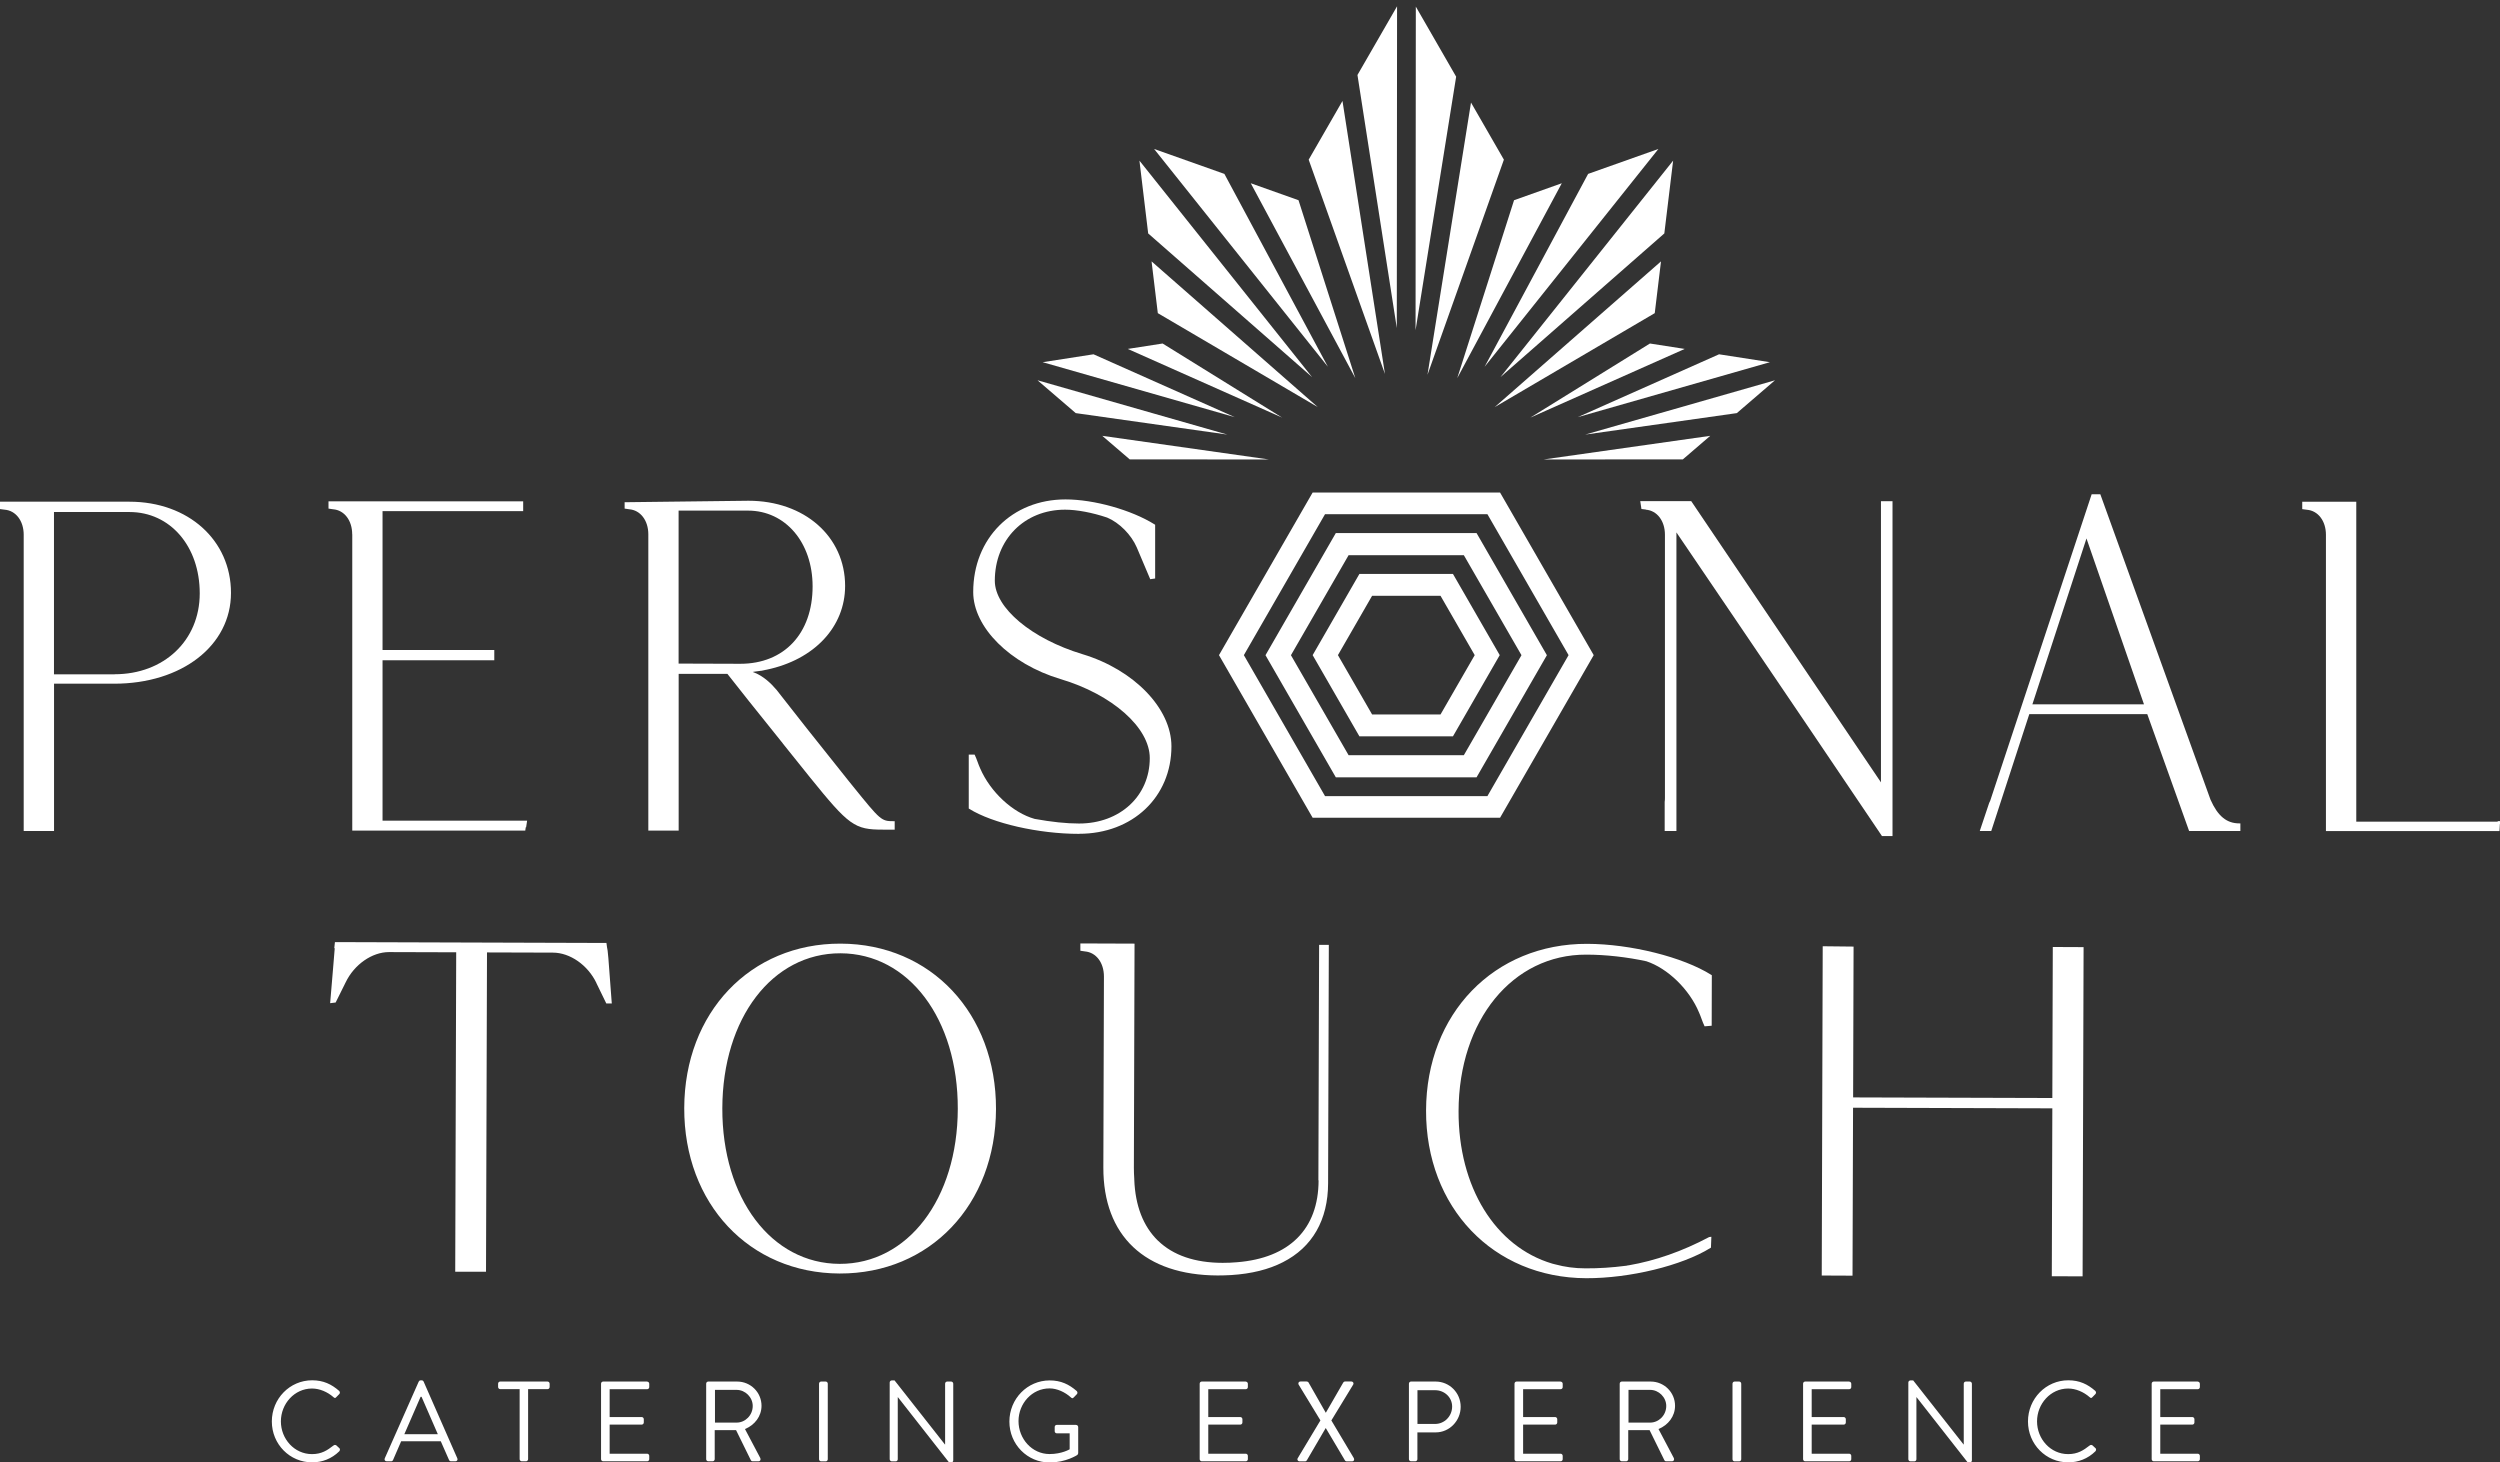 <svg width="200" height="117" viewBox="0 0 200 117" fill="none" xmlns="http://www.w3.org/2000/svg">
<rect x="0" y="0" width="200" height="117" fill="#333333" stroke="none"/>
<g clip-path="url(#clip0_208_4279)">
<path d="M10.358 40.136H0V40.726L0.368 40.774C1.266 40.844 1.896 41.67 1.896 42.781V66.478H4.323V54.696H9.135C14.55 54.696 18.479 51.644 18.479 47.432C18.479 43.221 15.065 40.136 10.358 40.136ZM9.166 53.945H4.318V40.962H10.358C13.615 40.962 15.979 43.698 15.979 47.47C15.979 51.241 13.111 53.94 9.166 53.94V53.945Z" fill="white"/>
<path d="M28.181 42.748V66.446H42.022L42.059 66.183H42.091L42.101 66.102C42.117 65.99 42.138 65.882 42.154 65.759L42.169 65.651H30.603V52.819H39.543V51.998H30.603V40.892H41.854V40.109H26.28V40.688L26.647 40.742C27.546 40.812 28.176 41.638 28.176 42.748H28.181Z" fill="white"/>
<path d="M62.618 59.471L64.783 62.17C67.924 66.059 68.36 66.371 70.639 66.371H71.575V65.695H71.485C70.508 65.695 70.45 65.641 68.255 62.926L67.908 62.497C65.392 59.353 63.385 56.815 62.099 55.158C62.093 55.152 62.088 55.147 62.078 55.142C61.783 54.787 61.09 54.052 60.218 53.757C60.26 53.752 60.297 53.741 60.328 53.736C60.486 53.72 60.649 53.698 60.801 53.672C60.885 53.672 60.964 53.65 61.022 53.639C61.116 53.623 61.2 53.607 61.269 53.586C61.284 53.586 61.3 53.58 61.332 53.575C65.145 52.776 67.609 50.147 67.609 46.874C67.609 42.925 64.357 40.06 59.877 40.06L49.97 40.178V40.688L50.337 40.742C51.236 40.812 51.866 41.638 51.866 42.748V66.446H54.293V53.908H58.19C58.947 54.889 60.57 56.912 62.624 59.471H62.618ZM54.288 40.849H59.84C62.834 40.849 65.008 43.398 65.008 46.912C65.008 50.672 62.739 53.103 59.22 53.103H59.209L54.288 53.087V40.849Z" fill="white"/>
<path d="M86.33 66.703C90.611 66.703 93.715 63.758 93.715 59.707C93.715 56.681 90.726 53.58 86.603 52.336C82.537 51.107 79.585 48.639 79.585 46.461C79.585 43.167 81.949 40.774 85.206 40.774C86.151 40.774 87.38 41.005 88.573 41.407C89.55 41.815 90.5 42.775 90.942 43.794L91.992 46.273L92.018 46.337L92.412 46.279V41.981L92.37 41.954C90.516 40.795 87.517 39.953 85.242 39.953C80.961 39.953 77.857 43.07 77.857 47.362C77.857 50.179 80.788 53.108 84.827 54.321C88.972 55.549 91.982 58.21 91.982 60.646C91.982 63.677 89.602 65.882 86.324 65.882C85.3 65.882 84.139 65.759 82.773 65.512C81.024 65.024 79.233 63.366 78.414 61.472C78.345 61.327 78.277 61.14 78.209 60.957C78.141 60.769 78.067 60.576 77.993 60.421L77.967 60.367H77.5V64.68L77.542 64.707C79.396 65.866 83.089 66.709 86.319 66.709L86.33 66.703Z" fill="white"/>
<path d="M131.666 40.774C132.565 40.844 133.195 41.67 133.195 42.781V63.833C133.195 63.962 133.19 64.053 133.174 64.149V66.478H134.114V42.593C135.575 44.744 137.03 46.895 138.49 49.041C142.44 54.873 146.532 60.898 150.529 66.843L150.555 66.885H151.401V40.098H150.477V62.588L135.328 40.136L135.301 40.093H131.22L131.315 40.72L131.666 40.763V40.774Z" fill="white"/>
<path d="M176.846 63.988L168.047 39.599L168.026 39.54H167.333L159.217 64.058C159.191 64.117 159.17 64.171 159.133 64.235L158.382 66.478H159.301L162.343 57.132H171.782L175.128 66.478H179.23V65.871H179.141C178.133 65.871 177.424 65.287 176.846 63.983V63.988ZM171.514 56.349H162.59L166.918 43.076L171.519 56.349H171.514Z" fill="white"/>
<path d="M199.816 65.678V65.732H188.502V40.141H184.179V40.731L184.541 40.779C185.445 40.849 186.075 41.675 186.075 42.786V66.483H199.958L199.989 65.925H200V65.689H199.816V65.678Z" fill="white"/>
<path d="M108.753 45.913L105.012 52.411L108.753 58.908H116.236L119.978 52.411L116.236 45.913H108.753ZM115.241 57.158H109.769L107.034 52.411L109.769 47.663H115.241L117.977 52.411L115.241 57.158Z" fill="white"/>
<path d="M106.867 42.643L101.239 52.416L106.867 62.188H118.123L123.751 52.416L118.123 42.643H106.867ZM117.107 60.417H107.888L103.276 52.416L107.888 44.414H117.107L121.718 52.416L117.107 60.417Z" fill="white"/>
<path d="M105.012 39.401L97.518 52.411L105.012 65.421H120.004L127.497 52.411L120.004 39.401H105.012ZM118.993 63.688H106.002L99.509 52.411L106.002 41.135H118.993L125.486 52.411L118.993 63.688Z" fill="white"/>
<path d="M83 30.422L86.059 33.049L98.19 34.767L83 30.422Z" fill="white"/>
<path d="M87.482 28.343L83.412 28.975L98.784 33.373L87.482 28.343Z" fill="white"/>
<path d="M101.51 36.757L88.18 34.866L90.379 36.752L101.51 36.757Z" fill="white"/>
<path d="M93.01 27.481L90.222 27.914L102.573 33.409L93.01 27.481Z" fill="white"/>
<path d="M91.155 12.851L91.854 18.675L104.965 30.166L91.155 12.851Z" fill="white"/>
<path d="M97.951 13.912L92.328 11.917L106.231 29.341L97.951 13.912Z" fill="white"/>
<path d="M92.625 25.052L105.423 32.568L92.125 20.911L92.625 25.052Z" fill="white"/>
<path d="M103.881 16.017L100.061 14.659L108.425 30.25L103.881 16.017Z" fill="white"/>
<path d="M116.492 6.135L113.266 0.53L113.245 26.416L116.492 6.135Z" fill="white"/>
<path d="M120.311 12.773L117.68 8.203L114.199 29.983L120.311 12.773Z" fill="white"/>
<path d="M111.765 0.504L108.597 5.999L111.744 26.243L111.765 0.504Z" fill="white"/>
<path d="M110.796 29.915L107.398 8.077L104.694 12.773L110.796 29.915Z" fill="white"/>
<path d="M131.995 27.481L122.427 33.409L134.777 27.914L131.995 27.481Z" fill="white"/>
<path d="M141.593 28.975L137.524 28.343L126.216 33.373L141.593 28.975Z" fill="white"/>
<path d="M138.946 33.049L142 30.422L126.815 34.767L138.946 33.049Z" fill="white"/>
<path d="M123.49 36.757L134.626 36.752L136.82 34.866L123.49 36.757Z" fill="white"/>
<path d="M132.672 11.917L127.049 13.912L118.769 29.341L132.672 11.917Z" fill="white"/>
<path d="M116.58 30.25L124.944 14.659L121.124 16.017L116.58 30.25Z" fill="white"/>
<path d="M133.146 18.675L133.85 12.851L120.04 30.166L133.146 18.675Z" fill="white"/>
<path d="M132.38 25.052L132.88 20.911L119.577 32.568L132.38 25.052Z" fill="white"/>
<path d="M47.711 78.646L48.504 80.277H48.946L48.935 80.175C48.925 80.094 48.904 79.745 48.867 79.273C48.683 76.714 48.625 75.984 48.562 75.781L48.515 75.437L26.794 75.368L26.742 75.856H26.779C26.742 76.317 26.695 76.843 26.653 77.385C26.574 78.34 26.49 79.348 26.422 80.137L26.411 80.255L26.852 80.201L27.656 78.581C28.344 77.154 29.768 76.167 31.117 76.167L36.496 76.183L36.418 101.737H38.881L38.96 76.194L44.228 76.21C45.605 76.21 47.033 77.213 47.716 78.646H47.711Z" fill="white"/>
<path d="M67.246 75.491C60.024 75.469 54.76 81.001 54.739 88.646C54.718 96.291 59.945 101.855 67.168 101.881C74.395 101.903 79.653 96.372 79.68 88.726C79.701 81.081 74.474 75.512 67.251 75.491H67.246ZM67.168 101.109C61.71 101.093 57.765 95.856 57.786 88.657C57.807 81.457 61.783 76.247 67.241 76.263C72.699 76.28 76.644 81.516 76.623 88.716C76.602 95.915 72.625 101.125 67.168 101.109Z" fill="white"/>
<path d="M105.487 94.435C105.476 98.324 103.154 100.647 98.952 100.98C98.59 101.012 98.206 101.028 97.807 101.028C95.596 101.023 93.857 100.428 92.649 99.263L92.628 99.247C91.456 98.099 90.821 96.457 90.742 94.37V94.322C90.721 94 90.71 93.705 90.71 93.415L90.763 75.491L86.429 75.475V76.06L86.792 76.113C87.69 76.188 88.315 77.015 88.315 78.125L88.268 93.394C88.252 98.866 91.588 102.016 97.413 102.037C97.765 102.037 98.127 102.026 98.495 102.005C100.118 101.903 101.505 101.554 102.624 100.98C104.988 99.784 106.243 97.595 106.248 94.655L106.306 75.588H105.529L105.471 94.424L105.487 94.435Z" fill="white"/>
<path d="M136.877 99.8L136.909 98.941L136.746 98.963L136.714 98.974C134.592 100.1 132.433 100.857 130.29 101.227H130.243C130.211 101.243 130.18 101.248 130.138 101.254C130.112 101.254 130.091 101.259 130.054 101.264C128.972 101.404 127.895 101.474 126.86 101.468H126.829C125.983 101.468 125.169 101.356 124.402 101.146L124.339 101.13C124.255 101.109 124.202 101.093 124.192 101.093C119.611 99.741 116.664 94.945 116.685 88.887C116.706 81.618 121.003 76.349 126.907 76.371C128.446 76.371 130.154 76.564 131.714 76.902C133.426 77.471 135.154 79.155 135.921 80.996C135.989 81.14 136.058 81.334 136.126 81.516C136.194 81.704 136.268 81.897 136.341 82.047L136.368 82.106L136.935 82.058L136.945 78.018L136.903 77.991C134.634 76.564 130.464 75.518 126.976 75.507C119.527 75.486 114.106 81.092 114.085 88.839C114.064 96.586 119.448 102.23 126.897 102.257C130.38 102.268 134.561 101.248 136.835 99.837L136.877 99.811V99.8Z" fill="white"/>
<path d="M164.187 87.841L148.25 87.793L148.286 75.727L145.817 75.7L145.739 102.042L148.202 102.053L148.244 88.619L164.187 88.667L164.144 102.101L166.608 102.107L166.687 75.77L164.223 75.759L164.187 87.841Z" fill="white"/>
<path d="M26.884 115.621C26.831 115.584 26.758 115.578 26.668 115.648C26.196 116.013 25.739 116.329 24.961 116.329C23.548 116.329 22.471 115.117 22.471 113.711C22.471 112.306 23.553 111.082 24.961 111.082C25.571 111.082 26.201 111.356 26.668 111.764C26.758 111.855 26.831 111.866 26.899 111.774L27.141 111.528C27.215 111.453 27.204 111.345 27.131 111.27C26.521 110.739 25.87 110.423 24.972 110.423C23.186 110.423 21.747 111.893 21.747 113.717C21.747 115.541 23.186 116.989 24.972 116.989C25.765 116.989 26.532 116.705 27.141 116.104C27.204 116.04 27.22 115.911 27.152 115.857L26.884 115.61V115.621Z" fill="white"/>
<path d="M33.891 110.53C33.865 110.476 33.818 110.428 33.739 110.428H33.649C33.571 110.428 33.523 110.476 33.497 110.53L30.781 116.667C30.729 116.785 30.797 116.903 30.934 116.903H31.291C31.37 116.903 31.422 116.85 31.443 116.801L32.094 115.299H35.262L35.924 116.801C35.94 116.844 35.997 116.903 36.076 116.903H36.433C36.565 116.903 36.638 116.785 36.586 116.667L33.891 110.53ZM32.347 114.736L33.649 111.742H33.723C34.159 112.735 34.59 113.738 35.026 114.736H32.347Z" fill="white"/>
<path d="M43.803 110.524H40.016C39.916 110.524 39.848 110.605 39.848 110.696V110.959C39.848 111.05 39.921 111.131 40.016 111.131H41.571V116.732C41.571 116.823 41.649 116.903 41.739 116.903H42.08C42.169 116.903 42.248 116.823 42.248 116.732V111.131H43.803C43.903 111.131 43.971 111.05 43.971 110.959V110.696C43.971 110.605 43.898 110.524 43.803 110.524Z" fill="white"/>
<path d="M51.772 110.524H48.252C48.152 110.524 48.084 110.605 48.084 110.696V116.732C48.084 116.823 48.158 116.903 48.252 116.903H51.772C51.871 116.903 51.94 116.823 51.94 116.732V116.469C51.94 116.378 51.866 116.297 51.772 116.297H48.772V113.969H51.336C51.425 113.969 51.504 113.894 51.504 113.797V113.534C51.504 113.443 51.425 113.363 51.336 113.363H48.772V111.136H51.772C51.871 111.136 51.94 111.056 51.94 110.964V110.701C51.94 110.61 51.866 110.53 51.772 110.53V110.524Z" fill="white"/>
<path d="M60.922 112.467C60.922 111.383 60.045 110.524 58.973 110.524H56.662C56.562 110.524 56.494 110.605 56.494 110.696V116.732C56.494 116.823 56.567 116.903 56.662 116.903H57.008C57.098 116.903 57.177 116.823 57.177 116.732V114.409H58.884L60.071 116.823C60.087 116.861 60.134 116.903 60.213 116.903H60.67C60.822 116.903 60.885 116.759 60.822 116.641L59.598 114.323C60.376 114.006 60.922 113.304 60.922 112.461V112.467ZM58.931 113.808H57.198V111.19H58.931C59.619 111.19 60.218 111.78 60.218 112.477C60.218 113.223 59.619 113.808 58.931 113.808Z" fill="white"/>
<path d="M66.054 110.524H65.691C65.599 110.524 65.523 110.601 65.523 110.696V116.737C65.523 116.832 65.599 116.909 65.691 116.909H66.054C66.147 116.909 66.222 116.832 66.222 116.737V110.696C66.222 110.601 66.147 110.524 66.054 110.524Z" fill="white"/>
<path d="M76.087 110.524H75.777C75.677 110.524 75.609 110.605 75.609 110.696V115.557H75.593L71.564 110.433H71.343C71.254 110.433 71.175 110.508 71.175 110.6V116.737C71.175 116.828 71.254 116.909 71.343 116.909H71.653C71.753 116.909 71.821 116.828 71.821 116.737V111.774H71.832L75.929 117H76.092C76.181 117 76.26 116.925 76.26 116.834V110.696C76.26 110.605 76.181 110.524 76.092 110.524H76.087Z" fill="white"/>
<path d="M86.088 113.99H84.544C84.444 113.99 84.376 114.065 84.376 114.162V114.5C84.376 114.591 84.449 114.666 84.544 114.666H85.573V115.943C85.573 115.943 84.948 116.324 83.966 116.324C82.553 116.324 81.481 115.095 81.481 113.69C81.481 112.284 82.553 111.072 83.966 111.072C84.565 111.072 85.206 111.372 85.662 111.785C85.762 111.876 85.815 111.887 85.894 111.796C85.967 111.715 86.062 111.624 86.146 111.538C86.219 111.463 86.209 111.356 86.135 111.281C85.526 110.75 84.875 110.433 83.976 110.433C82.19 110.433 80.751 111.903 80.751 113.727C80.751 115.551 82.19 117 83.976 117C85.269 117 86.183 116.399 86.183 116.399C86.219 116.372 86.256 116.297 86.256 116.254V114.167C86.256 114.076 86.183 113.996 86.093 113.996L86.088 113.99Z" fill="white"/>
<path d="M99.661 110.524H96.142C96.042 110.524 95.974 110.605 95.974 110.696V116.732C95.974 116.823 96.047 116.903 96.142 116.903H99.661C99.761 116.903 99.829 116.823 99.829 116.732V116.469C99.829 116.378 99.756 116.297 99.661 116.297H96.662V113.969H99.225C99.314 113.969 99.393 113.894 99.393 113.797V113.534C99.393 113.443 99.314 113.363 99.225 113.363H96.662V111.136H99.661C99.761 111.136 99.829 111.056 99.829 110.964V110.701C99.829 110.61 99.756 110.53 99.661 110.53V110.524Z" fill="white"/>
<path d="M106.511 113.631L108.25 110.777C108.323 110.659 108.25 110.519 108.097 110.519H107.614C107.54 110.519 107.488 110.557 107.462 110.6L106.07 113.014H106.059L104.683 110.6C104.657 110.551 104.594 110.519 104.531 110.519H104.047C103.895 110.519 103.827 110.653 103.895 110.777L105.634 113.631L103.821 116.651C103.748 116.769 103.821 116.909 103.984 116.909H104.394C104.467 116.909 104.52 116.871 104.546 116.828L106.054 114.248H106.064L107.593 116.828C107.609 116.866 107.672 116.909 107.745 116.909H108.155C108.307 116.909 108.376 116.78 108.307 116.651L106.506 113.631H106.511Z" fill="white"/>
<path d="M114.858 110.524H112.882C112.783 110.524 112.714 110.605 112.714 110.696V116.732C112.714 116.823 112.788 116.903 112.882 116.903H113.224C113.313 116.903 113.392 116.823 113.392 116.732V114.591H114.863C115.95 114.591 116.854 113.668 116.854 112.542C116.854 111.415 115.95 110.524 114.852 110.524H114.858ZM114.816 113.915H113.397V111.217H114.816C115.546 111.217 116.171 111.78 116.171 112.52C116.171 113.304 115.546 113.915 114.816 113.915Z" fill="white"/>
<path d="M124.848 110.524H121.329C121.229 110.524 121.161 110.605 121.161 110.696V116.732C121.161 116.823 121.234 116.903 121.329 116.903H124.848C124.948 116.903 125.016 116.823 125.016 116.732V116.469C125.016 116.378 124.943 116.297 124.848 116.297H121.849V113.969H124.412C124.502 113.969 124.58 113.894 124.58 113.797V113.534C124.58 113.443 124.502 113.363 124.412 113.363H121.849V111.136H124.848C124.948 111.136 125.016 111.056 125.016 110.964V110.701C125.016 110.61 124.943 110.53 124.848 110.53V110.524Z" fill="white"/>
<path d="M134.004 112.467C134.004 111.383 133.127 110.524 132.055 110.524H129.744C129.644 110.524 129.576 110.605 129.576 110.696V116.732C129.576 116.823 129.649 116.903 129.744 116.903H130.091C130.18 116.903 130.259 116.823 130.259 116.732V114.409H131.966L133.153 116.823C133.169 116.861 133.216 116.903 133.295 116.903H133.752C133.904 116.903 133.967 116.759 133.904 116.641L132.68 114.323C133.458 114.006 134.004 113.304 134.004 112.461V112.467ZM132.013 113.808H130.28V111.19H132.013C132.701 111.19 133.3 111.78 133.3 112.477C133.3 113.223 132.701 113.808 132.013 113.808Z" fill="white"/>
<path d="M139.131 110.524H138.768C138.675 110.524 138.6 110.601 138.6 110.696V116.737C138.6 116.832 138.675 116.909 138.768 116.909H139.131C139.223 116.909 139.299 116.832 139.299 116.737V110.696C139.299 110.601 139.223 110.524 139.131 110.524Z" fill="white"/>
<path d="M147.934 110.524H144.415C144.315 110.524 144.247 110.605 144.247 110.696V116.732C144.247 116.823 144.32 116.903 144.415 116.903H147.934C148.034 116.903 148.102 116.823 148.102 116.732V116.469C148.102 116.378 148.029 116.297 147.934 116.297H144.935V113.969H147.498C147.588 113.969 147.666 113.894 147.666 113.797V113.534C147.666 113.443 147.588 113.363 147.498 113.363H144.935V111.136H147.934C148.034 111.136 148.102 111.056 148.102 110.964V110.701C148.102 110.61 148.029 110.53 147.934 110.53V110.524Z" fill="white"/>
<path d="M157.578 110.524H157.269C157.169 110.524 157.1 110.605 157.1 110.696V115.557H157.085L153.056 110.433H152.835C152.746 110.433 152.667 110.508 152.667 110.6V116.737C152.667 116.828 152.746 116.909 152.835 116.909H153.145C153.245 116.909 153.313 116.828 153.313 116.737V111.774H153.324L157.421 117H157.584C157.673 117 157.752 116.925 157.752 116.834V110.696C157.752 110.605 157.673 110.524 157.584 110.524H157.578Z" fill="white"/>
<path d="M167.375 115.621C167.322 115.584 167.249 115.578 167.16 115.648C166.687 116.013 166.23 116.329 165.452 116.329C164.039 116.329 162.963 115.117 162.963 113.711C162.963 112.306 164.045 111.082 165.452 111.082C166.062 111.082 166.692 111.356 167.16 111.764C167.249 111.855 167.322 111.866 167.391 111.774L167.632 111.528C167.706 111.453 167.695 111.345 167.622 111.27C167.012 110.739 166.361 110.423 165.463 110.423C163.677 110.423 162.238 111.893 162.238 113.717C162.238 115.541 163.677 116.989 165.463 116.989C166.256 116.989 167.023 116.705 167.632 116.104C167.695 116.04 167.711 115.911 167.643 115.857L167.375 115.61V115.621Z" fill="white"/>
<path d="M175.821 110.524H172.302C172.202 110.524 172.134 110.605 172.134 110.696V116.732C172.134 116.823 172.207 116.903 172.302 116.903H175.821C175.921 116.903 175.99 116.823 175.99 116.732V116.469C175.99 116.378 175.916 116.297 175.821 116.297H172.822V113.969H175.385C175.475 113.969 175.554 113.894 175.554 113.797V113.534C175.554 113.443 175.475 113.363 175.385 113.363H172.822V111.136H175.821C175.921 111.136 175.99 111.056 175.99 110.964V110.701C175.99 110.61 175.916 110.53 175.821 110.53V110.524Z" fill="white"/>
</g>
<defs>
<clipPath id="clip0_208_4279">
<rect width="200" height="117" fill="white"/>
</clipPath>
</defs>
</svg>
